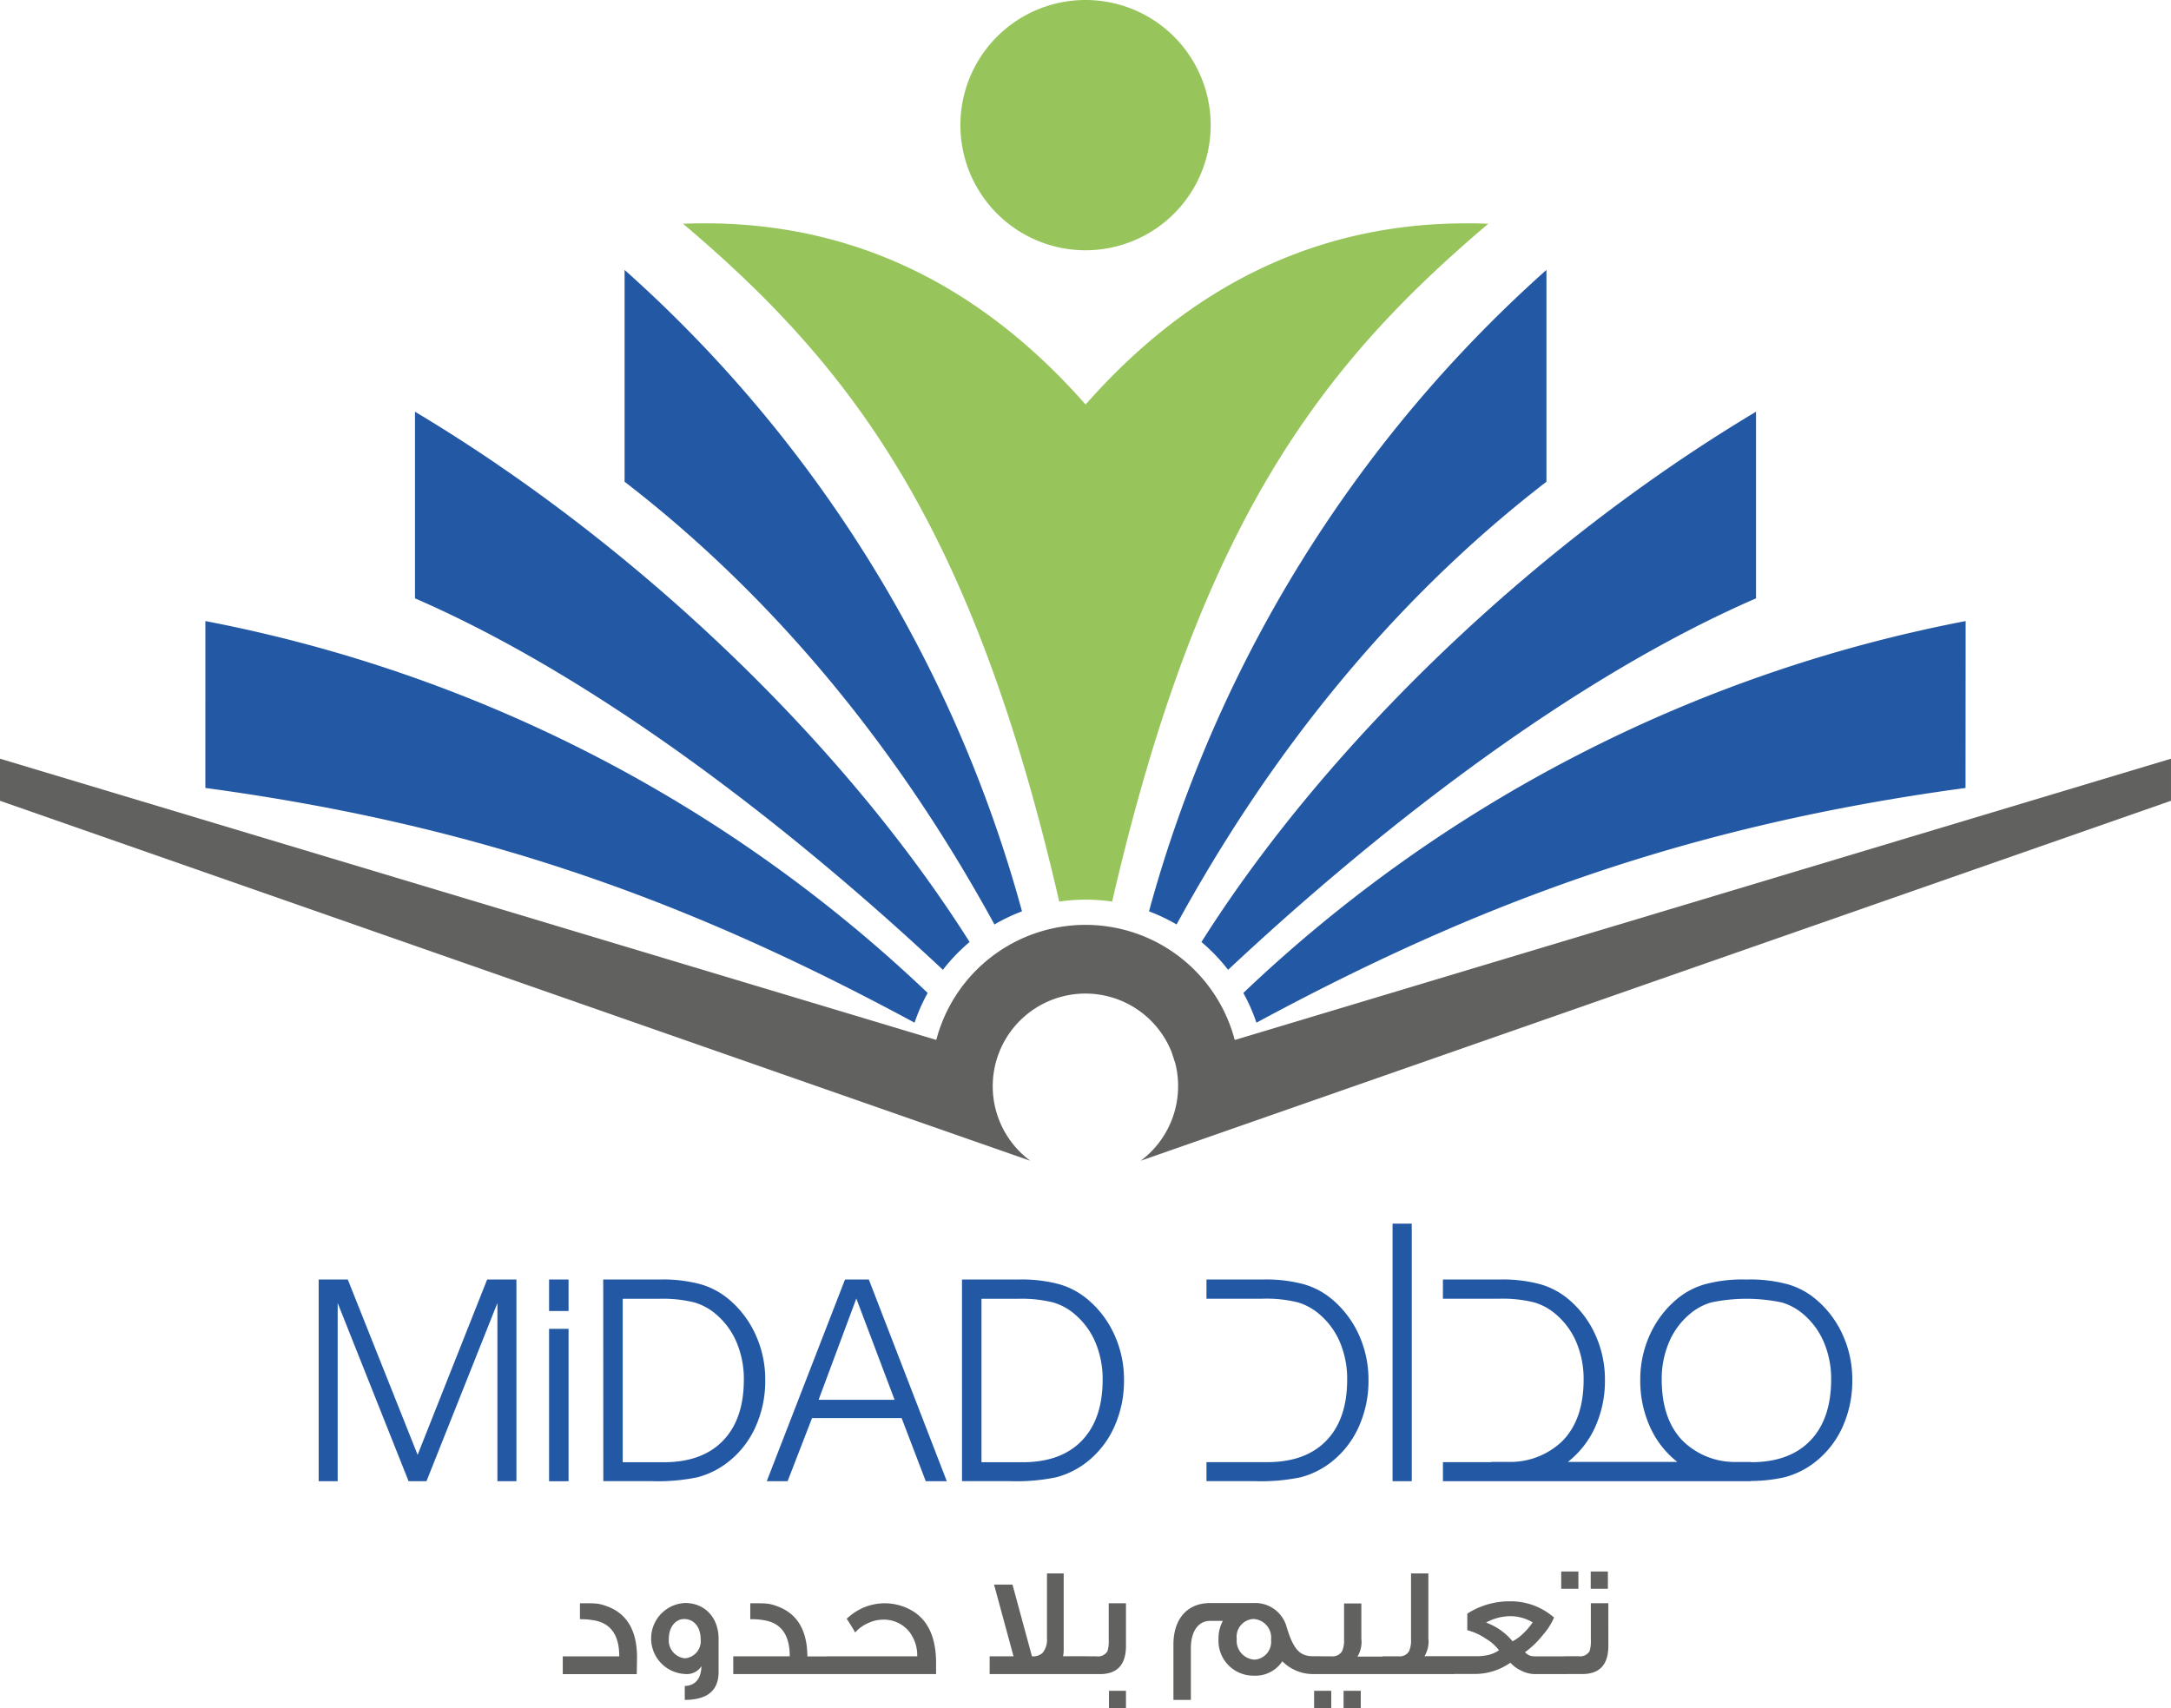 <svg xmlns="http://www.w3.org/2000/svg" width="281.032" height="221.146"><g id="logo" transform="translate(0 .01)"><path id="Path_11688" data-name="Path 11688" d="M227.409 80.783c14.6-16.568 32.026-24.2 52.144-23.417-21.8 18.459-37.448 38.951-48.695 87.756a23.376 23.376 0 0 0-6.849 0C212.763 96.3 197.118 75.81 175.31 57.366c20.1-.787 37.528 6.839 52.124 23.417" transform="translate(-86.893 -28.411)" fill="#97c55c" fill-rule="evenodd"/><path id="Path_11689" data-name="Path 11689" d="M262.695 32.389a16.2 16.2 0 1 0-16.195-16.2 16.2 16.2 0 0 0 16.195 16.2" transform="translate(-122.179)" fill="#97c55c" fill-rule="evenodd"/><path id="Path_11690" data-name="Path 11690" d="M160.31 69.28V96.7c20.678 15.937 36.273 36.086 47.878 57.314a23.628 23.628 0 0 1 3.566-1.7A171.66 171.66 0 0 0 160.31 69.28" transform="translate(-79.458 -34.344)" fill="#2358a4" fill-rule="evenodd"/><path id="Path_11691" data-name="Path 11691" d="M106.51 105.67c29.02 17.355 55.756 43.263 71.794 68.652a23.307 23.307 0 0 0-3.455 3.6c-20.214-18.928-44.983-37.947-68.339-48.089Z" transform="translate(-52.792 -52.381)" fill="#2358a4" fill-rule="evenodd"/><path id="Path_11692" data-name="Path 11692" d="M52.71 159.41a186.393 186.393 0 0 1 93.5 48.145 23.025 23.025 0 0 0-1.695 3.848c-28.3-15.272-55.347-25.469-91.806-30.387Z" transform="translate(-26.126 -79.017)" fill="#2358a4" fill-rule="evenodd"/><path id="Path_11693" data-name="Path 11693" d="M0 194.74v5.447l133.364 46.6a12 12 0 1 1 18.318-14.016l.469 1.447a12.069 12.069 0 0 1-4.484 12.568l133.364-46.6v-5.446l-120.987 36.353-.212.055a19.972 19.972 0 0 0-38.633 0Z" transform="translate(0 -96.529)" fill="#61615f" fill-rule="evenodd"/><path id="Path_11694" data-name="Path 11694" d="M165.068 328.415h7.424a18.573 18.573 0 0 1 5.154.61 9.9 9.9 0 0 1 3.677 1.957 12.821 12.821 0 0 1 3.48 4.61 13.88 13.88 0 0 1 1.236 5.825 14.414 14.414 0 0 1-1.362 6.3 11.994 11.994 0 0 1-3.853 4.635 10.935 10.935 0 0 1-3.566 1.669 25.143 25.143 0 0 1-5.911.5h-6.279Zm2.522 2.5v21.157h5.326q4.978 0 7.671-2.8t2.688-7.918a12.18 12.18 0 0 0-.913-4.741 9.688 9.688 0 0 0-2.623-3.636 7.525 7.525 0 0 0-2.845-1.584 16.8 16.8 0 0 0-4.59-.479Zm-11.248 13.075-4.953-13.113-4.882 13.113Zm-13.849 10.54h-2.7l10.132-26.115h3.082L163.1 354.53h-2.723l-3.122-8.17h-11.6Zm-23.866-26.115h7.424a18.527 18.527 0 0 1 5.154.61 9.885 9.885 0 0 1 3.682 1.957 12.861 12.861 0 0 1 3.475 4.61 13.88 13.88 0 0 1 1.236 5.825 14.485 14.485 0 0 1-1.357 6.3 12.048 12.048 0 0 1-3.858 4.635 10.954 10.954 0 0 1-3.566 1.669 25.218 25.218 0 0 1-5.916.5h-6.264Zm2.522 2.5v21.157h5.321q4.978 0 7.671-2.8t2.688-7.918a12.18 12.18 0 0 0-.913-4.741 9.734 9.734 0 0 0-2.618-3.636 7.565 7.565 0 0 0-2.85-1.584 16.782 16.782 0 0 0-4.59-.479Zm-9.532 23.619v-19.729h2.522v19.725Zm2.522-22.04h-2.522v-4.075h2.522ZM81.79 354.53v-26.115h3.767l9.043 22.7 9-22.7h3.788v26.115h-2.461v-23.068l-9.182 23.068H93.43l-9.179-23.069v23.069Z" transform="translate(-40.539 -162.783)" fill="#2358a4"/><path id="Path_11695" data-name="Path 11695" d="M309.66 321.317h7.424a18.573 18.573 0 0 1 5.154.61 9.9 9.9 0 0 1 3.677 1.952 12.962 12.962 0 0 1 3.48 4.61 14 14 0 0 1 1.236 5.83 14.414 14.414 0 0 1-1.362 6.3 12.039 12.039 0 0 1-3.853 4.635 10.979 10.979 0 0 1-3.566 1.669 25.141 25.141 0 0 1-5.911.5h-6.279v-2.461h7.858q4.978 0 7.671-2.8t2.683-7.923a12.169 12.169 0 0 0-.908-4.736 9.744 9.744 0 0 0-2.623-3.636 7.565 7.565 0 0 0-2.844-1.584 16.8 16.8 0 0 0-4.59-.479h-7.247Zm24.088-7.227h2.486v33.342h-2.486Zm44.206 30.851h2.2v.03q4.978 0 7.671-2.8t2.7-7.923a12.174 12.174 0 0 0-.913-4.736 9.734 9.734 0 0 0-2.612-3.635 7.565 7.565 0 0 0-2.85-1.584 22.222 22.222 0 0 0-9.179 0 7.566 7.566 0 0 0-2.85 1.584 9.678 9.678 0 0 0-2.618 3.636 12.175 12.175 0 0 0-.913 4.736q0 5.129 2.688 7.923a9.6 9.6 0 0 0 6.676 2.769Zm-37.685-23.624h7.424a18.527 18.527 0 0 1 5.154.61 9.875 9.875 0 0 1 3.682 1.952 12.952 12.952 0 0 1 3.475 4.61 13.919 13.919 0 0 1 1.236 5.83 14.485 14.485 0 0 1-1.357 6.3 12.068 12.068 0 0 1-3.44 4.317h14.167a12.054 12.054 0 0 1-3.435-4.317 14.485 14.485 0 0 1-1.362-6.3 13.92 13.92 0 0 1 1.236-5.83 12.952 12.952 0 0 1 3.475-4.61 9.875 9.875 0 0 1 3.682-1.952 18.526 18.526 0 0 1 5.154-.61h.353a18.573 18.573 0 0 1 5.154.61 9.82 9.82 0 0 1 3.677 1.952 12.906 12.906 0 0 1 3.48 4.61 13.919 13.919 0 0 1 1.236 5.83 14.485 14.485 0 0 1-1.357 6.3 12.049 12.049 0 0 1-3.858 4.635 10.955 10.955 0 0 1-3.571 1.669 20.387 20.387 0 0 1-4.337.479v.025h-39.868v-2.461h6.279v-.03h2.552a9.688 9.688 0 0 0 6.693-2.769q2.693-2.789 2.688-7.923a12.175 12.175 0 0 0-.913-4.736 9.734 9.734 0 0 0-2.618-3.636 7.565 7.565 0 0 0-2.85-1.584 16.8 16.8 0 0 0-4.59-.479h-7.247Z" transform="translate(-153.484 -155.685)" fill="#2358a4" fill-rule="evenodd"/><path id="Path_11696" data-name="Path 11696" d="M279.731 405.619h-2.224v-2.239h2.224Zm-3.818 0h-2.224v-2.239h2.224Zm3.878 7.374c0 2.446-1.13 3.657-3.374 3.657h-2.386v-2.3h1.9a1.43 1.43 0 0 0 1.432-.666 4.394 4.394 0 0 0 .161-1.453v-4.751h2.264ZM270 409.967a5.644 5.644 0 0 0-2.93-.807 6.672 6.672 0 0 0-3.112.827 8.014 8.014 0 0 1 3.435 2.426 5.981 5.981 0 0 0 1.473-1.11 8.806 8.806 0 0 0 1.134-1.341Zm4.5 6.688h-4.3a3.959 3.959 0 0 1-1.8-.5 4.252 4.252 0 0 1-1.291-.968 8.029 8.029 0 0 1-4.463 1.453h-3.394v-2.3h3.348a6.554 6.554 0 0 0 1.574-.141 4.1 4.1 0 0 0 1.458-.625 5.673 5.673 0 0 0-1.72-1.513 7.727 7.727 0 0 0-2.381-1.089v-2.143a10.127 10.127 0 0 1 5.472-1.594 8.528 8.528 0 0 1 5.755 2.1 8.322 8.322 0 0 1-1.432 2.244 11.826 11.826 0 0 1-2.326 2.246 1.73 1.73 0 0 0 .812.5 6.283 6.283 0 0 0 .888.04h3.8Zm-14.687 0h-9.243v-2.3h2.083a1.372 1.372 0 0 0 1.352-.686 3.53 3.53 0 0 0 .242-1.513v-8.529h2.244V412a3.7 3.7 0 0 1-.5 2.34h3.793Zm-15.892 4.423H241.7v-2.254h2.219Zm3.818 0h-2.224v-2.254h2.224Zm3.374-4.423H241.8v-2.3h2.159a1.417 1.417 0 0 0 1.377-.686 3.53 3.53 0 0 0 .242-1.513v-4.645h2.239v4.539a3.7 3.7 0 0 1-.5 2.34h3.823Zm-14.984-4.443a2.412 2.412 0 0 0-2.285-2.688 2.3 2.3 0 0 0-2.159 2.587 2.45 2.45 0 0 0 2.3 2.678 2.3 2.3 0 0 0 2.138-2.582Zm6.5 4.443h-1.009a5.6 5.6 0 0 1-4.032-1.655 4.166 4.166 0 0 1-3.7 1.861 4.515 4.515 0 0 1-4.564-4.726 4.786 4.786 0 0 1 .565-2.365h-1.654c-1.513 0-2.486 1.337-2.486 3.53v6.7h-2.259v-7.167c0-3.253 1.735-5.371 4.746-5.371h5.654a4.2 4.2 0 0 1 4.2 2.91c.928 3.187 1.8 3.974 3.5 3.974h1.01Zm-25.283 4.418h-2.2v-2.249h2.2Zm0-8.07c0 2.446-1.135 3.656-3.374 3.656H211.8v-2.3h1.72a1.43 1.43 0 0 0 1.432-.666 4.392 4.392 0 0 0 .161-1.453v-4.75h2.234Zm-4.988 3.656H199.7v-2.3h3.092l-2.522-9.29h2.386l2.522 9.29a1.841 1.841 0 0 0 1.372-.444 2.678 2.678 0 0 0 .57-1.937v-8.352h2.164v9.855a4.086 4.086 0 0 1-.081.867h3.152Zm-19.594-1.412v1.412h-14.215v-2.3h11.776a4.988 4.988 0 0 0-1.049-3.208 4.211 4.211 0 0 0-3.475-1.538 4.408 4.408 0 0 0-1.695.383 4.963 4.963 0 0 0-1.821 1.276c-.222-.424-.585-1.009-1.089-1.78a7.6 7.6 0 0 1 2.159-1.432 7.015 7.015 0 0 1 6.557.545c1.906 1.261 2.855 3.465 2.855 6.637Zm-13.143 1.412H166.51v-2.3h7.313c0-2.643-1.009-4.181-3.066-4.625a9.392 9.392 0 0 0-2.043-.182v-2.062c1.115 0 1.821 0 2.1.04a4.922 4.922 0 0 1 1.21.282c2.708.908 4.06 3.092 4.08 6.557h3.53Zm-17.329-4.5c0-1.574-.847-2.628-2.138-2.628-1.2 0-1.982 1.155-1.982 2.522a2.331 2.331 0 0 0 2.083 2.562 2.228 2.228 0 0 0 2.038-2.466Zm2.32 4.221c0 2.4-1.453 3.616-4.378 3.616v-1.8c1.412-.04 2.118-1.009 2.159-2.562a2.233 2.233 0 0 1-2.138 1.009 4.6 4.6 0 0 1 0-9.189c2.663 0 4.358 1.977 4.358 4.645Zm-10.591.282h-9.581v-2.3h7.313c0-2.643-1.009-4.181-3.071-4.625a9.344 9.344 0 0 0-2.017-.182v-2.065c1.11 0 1.816 0 2.1.04a4.922 4.922 0 0 1 1.21.282c2.708.908 4.035 3.092 4.08 6.557Z" transform="translate(-71.592 -199.942)" fill="#61615f"/><path id="Path_11697" data-name="Path 11697" d="M346.358 69.28V96.7c-20.678 15.937-36.273 36.086-47.878 57.314a23.707 23.707 0 0 0-3.571-1.7 171.736 171.736 0 0 1 51.444-83.034" transform="translate(-146.173 -34.344)" fill="#2358a4" fill-rule="evenodd"/><path id="Path_11698" data-name="Path 11698" d="M380.159 105.67c-29.02 17.355-55.756 43.263-71.789 68.652a23.512 23.512 0 0 1 3.45 3.6c20.219-18.928 44.988-37.947 68.339-48.089Z" transform="translate(-152.845 -52.381)" fill="#2358a4" fill-rule="evenodd"/><path id="Path_11699" data-name="Path 11699" d="M412.621 159.41a186.393 186.393 0 0 0-93.5 48.145 23.024 23.024 0 0 1 1.695 3.848c28.3-15.272 55.372-25.464 91.791-30.387Z" transform="translate(-158.173 -79.017)" fill="#2358a4" fill-rule="evenodd"/></g></svg>